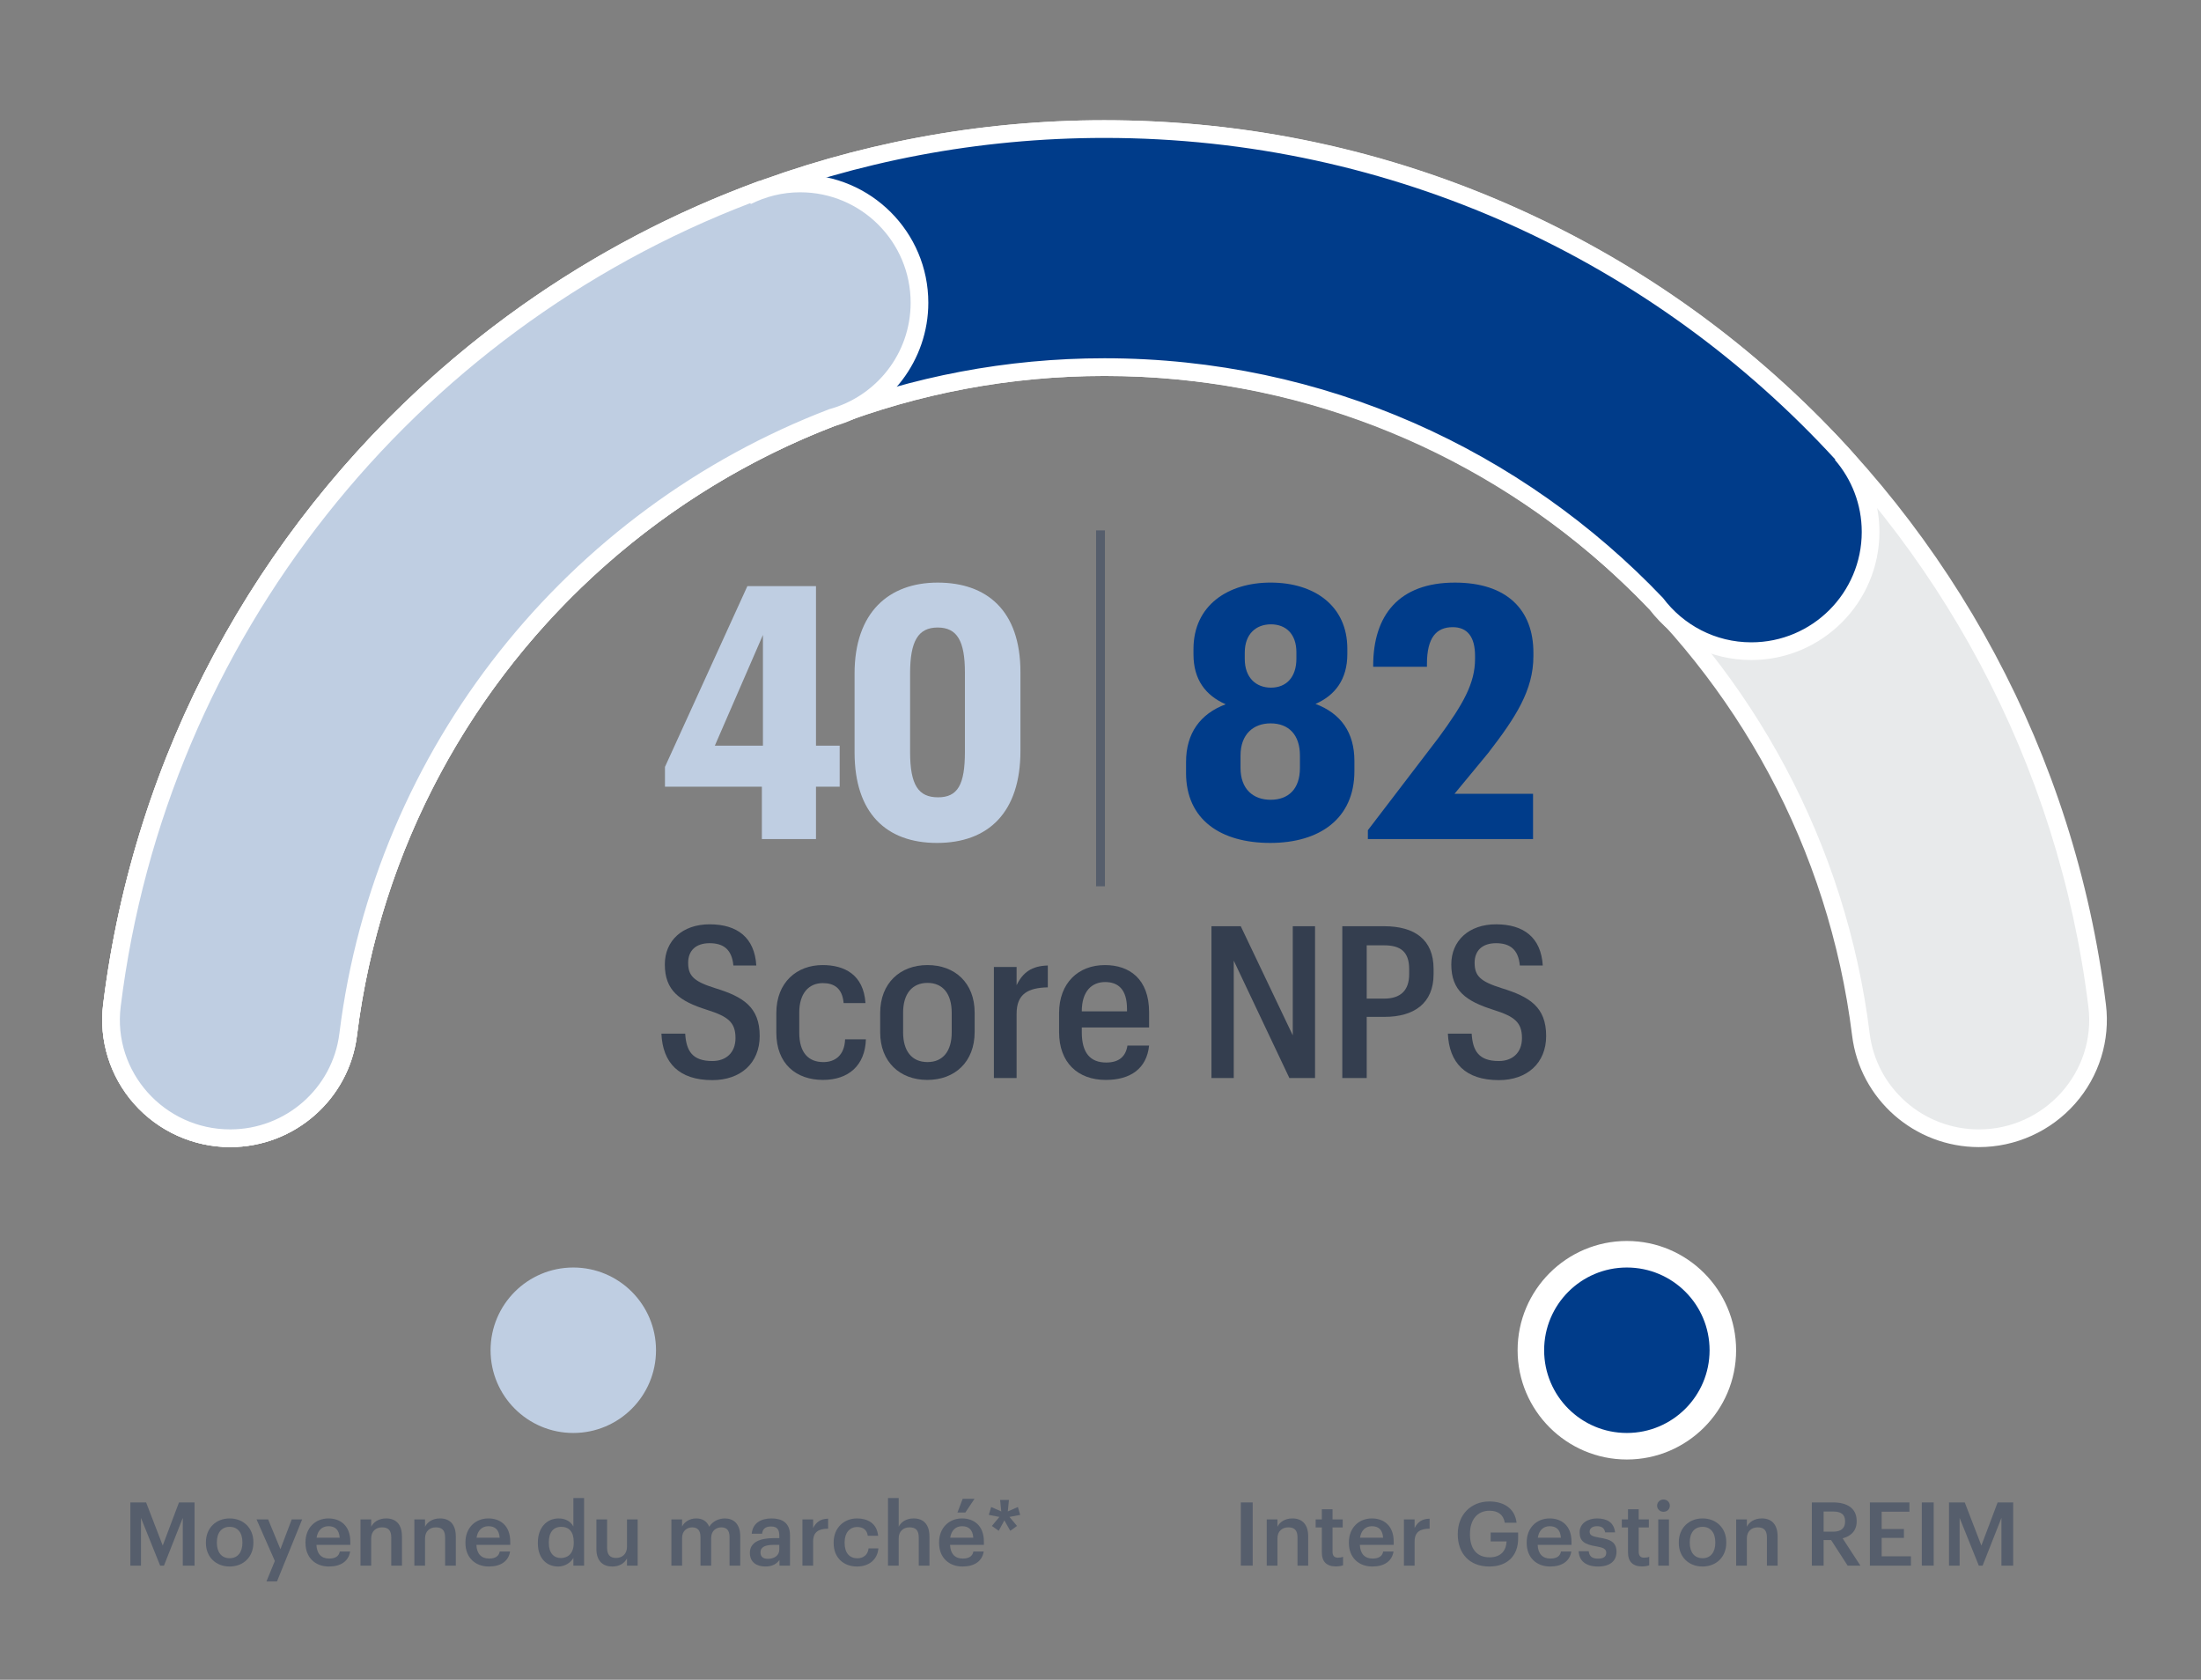 <?xml version="1.0" encoding="UTF-8"?><svg id="graph" xmlns="http://www.w3.org/2000/svg" viewBox="0 0 248.882 189.921"><rect x="0" y="0" width="248.882" height="189.921" fill="#808080" stroke="none"/><defs><style>.cls-1{fill:#565e6c;}.cls-2{fill:#e8eaeb;}.cls-3{fill:#fff;}.cls-4{fill:#003c8a;}.cls-5{fill:#bfcee2;}.cls-6{fill:#343e4f;}</style></defs><path class="cls-2" d="M223.765,128.695c-6.775,0-12.511-5.04-13.34-11.723-5.339-43.022-42.107-75.465-85.527-75.465S44.709,73.951,39.37,116.972c-.829,6.683-6.564,11.723-13.34,11.723-3.87,0-7.561-1.664-10.126-4.564-2.53-2.861-3.715-6.664-3.25-10.433C19.629,57.2,67.883,14.594,124.897,14.594s105.269,42.605,112.242,99.103c.466,3.768-.719,7.57-3.249,10.432-2.564,2.901-6.256,4.565-10.126,4.565Z"/><path class="cls-3" d="M124.897,15.594c57.213,0,104.416,42.861,111.25,98.225.912,7.386-4.941,13.876-12.383,13.876h0c-6.257,0-11.577-4.637-12.347-10.846-5.34-43.034-42.04-76.342-86.52-76.342S43.717,73.815,38.377,116.849c-.77,6.209-6.091,10.846-12.347,10.846-7.442,0-13.295-6.49-12.383-13.876C20.482,58.455,67.684,15.594,124.897,15.594M124.897,13.594c-57.518,0-106.199,42.982-113.235,99.98-.5,4.053.773,8.142,3.493,11.218,2.755,3.116,6.719,4.903,10.875,4.903,7.279,0,13.441-5.417,14.332-12.6,5.276-42.522,41.619-74.588,84.535-74.588s79.259,32.066,84.535,74.588c.891,7.183,7.053,12.6,14.332,12.6,4.157,0,8.12-1.787,10.875-4.903,2.72-3.077,3.993-7.165,3.493-11.218-7.036-56.998-55.717-99.98-113.235-99.98h0Z"/><path class="cls-4" d="M26.03,128.695c-3.871,0-7.561-1.664-10.127-4.565-2.529-2.861-3.714-6.664-3.248-10.432C19.629,57.2,67.883,14.594,124.897,14.594c31.602,0,61.99,13.37,83.37,36.682l.694.758-.097.084c1.719,2.317,2.655,5.129,2.655,8.02,0,7.436-6.051,13.487-13.487,13.487-4.255,0-8.169-1.954-10.749-5.364-16.44-17.253-38.594-26.753-62.387-26.753-43.42,0-80.189,32.443-85.527,75.465-.829,6.683-6.564,11.723-13.34,11.723Z"/><path class="cls-3" d="M124.897,15.594c32.708,0,62.14,14.013,82.633,36.357-.014.013-.03.028-.045.041,1.887,2.187,3.035,5.029,3.035,8.145,0,6.896-5.591,12.487-12.487,12.487-4.089,0-7.707-1.974-9.985-5.012-15.882-16.689-38.294-27.105-63.151-27.105-44.48,0-81.18,33.308-86.52,76.342-.77,6.209-6.091,10.846-12.347,10.846-7.442,0-13.295-6.49-12.383-13.876C20.482,58.455,67.684,15.594,124.897,15.594M124.897,13.594c-57.518,0-106.199,42.982-113.235,99.98-.5,4.053.773,8.142,3.493,11.218,2.755,3.116,6.719,4.903,10.875,4.903,7.279,0,13.441-5.417,14.332-12.6,5.276-42.522,41.618-74.588,84.535-74.588,23.498,0,45.379,9.376,61.624,26.403,2.771,3.633,6.959,5.714,11.512,5.714,7.988,0,14.487-6.499,14.487-14.487,0-2.809-.823-5.549-2.346-7.888l.142-.129-1.312-1.52c-10.586-11.543-23.166-20.637-37.389-27.03-14.726-6.619-30.444-9.975-46.717-9.975h0Z"/><path class="cls-6" d="M74.792,116.867h2.688c.12,1.969.816,3.097,3.072,3.097,1.536,0,2.616-.936,2.616-2.593,0-1.8-.864-2.448-3.216-3.192-3.12-.983-4.776-2.184-4.776-5.136,0-2.688,1.992-4.537,5.064-4.537,3.144,0,5.088,1.513,5.28,4.657h-2.593c-.168-1.824-1.128-2.521-2.688-2.521-1.56,0-2.425.84-2.425,2.208,0,1.464.601,2.112,3.072,2.88,3.12.961,5.017,2.112,5.017,5.401,0,3.072-2.16,4.992-5.353,4.992-3.792,0-5.616-1.969-5.761-5.257Z"/><path class="cls-6" d="M87.785,116.746v-2.208c0-3.481,2.328-5.425,5.232-5.425,2.473,0,4.633,1.08,4.849,4.297h-2.472c-.144-1.704-1.105-2.256-2.353-2.256-1.584,0-2.664,1.151-2.664,3.336v2.256c0,2.305,1.056,3.337,2.736,3.337,1.272,0,2.376-.721,2.448-2.568h2.352c-.096,2.976-1.992,4.584-4.848,4.584-3.049,0-5.281-1.824-5.281-5.353Z"/><path class="cls-6" d="M99.528,116.723v-2.185c0-3.384,2.257-5.425,5.353-5.425s5.329,2.017,5.329,5.377v2.185c0,3.408-2.257,5.424-5.353,5.424-3.12,0-5.329-2.064-5.329-5.376ZM107.617,116.723v-2.208c0-2.161-1.008-3.385-2.736-3.385-1.728,0-2.76,1.224-2.76,3.36v2.232c0,2.112.984,3.36,2.76,3.36,1.753,0,2.736-1.248,2.736-3.36Z"/><path class="cls-6" d="M112.386,109.33h2.568v2.063c.695-1.44,1.704-2.184,3.528-2.231v2.472c-2.209.048-3.528.72-3.528,2.977v7.272h-2.568v-12.553Z"/><path class="cls-6" d="M119.758,116.699v-2.16c0-3.384,2.16-5.425,5.185-5.425,2.761,0,4.993,1.56,4.993,5.329v1.728h-7.609v.553c0,2.352.984,3.408,2.761,3.408,1.44,0,2.208-.672,2.4-1.92h2.448c-.265,2.592-2.089,3.888-4.896,3.888-3.169,0-5.281-1.968-5.281-5.4ZM122.326,114.346h5.112v-.264c0-2.208-.983-3.048-2.472-3.048s-2.641,1.008-2.641,3.312Z"/><path class="cls-6" d="M136.989,104.722h3.312l5.881,12.337v-12.337h2.519v17.161h-2.904l-6.288-13.273v13.273h-2.521v-17.161Z"/><path class="cls-6" d="M151.783,104.722h4.729c3.456,0,5.593,1.512,5.593,4.824v.6c0,3.288-2.208,4.825-5.545,4.825h-2.016v6.912h-2.761v-17.161ZM156.512,112.907c1.872,0,2.832-.936,2.832-2.761v-.576c0-1.992-1.008-2.688-2.832-2.688h-1.968v6.024h1.968Z"/><path class="cls-6" d="M163.723,116.867h2.688c.12,1.969.816,3.097,3.072,3.097,1.536,0,2.616-.936,2.616-2.593,0-1.8-.864-2.448-3.216-3.192-3.12-.983-4.776-2.184-4.776-5.136,0-2.688,1.992-4.537,5.064-4.537,3.144,0,5.088,1.513,5.28,4.657h-2.593c-.168-1.824-1.128-2.521-2.688-2.521-1.56,0-2.425.84-2.425,2.208,0,1.464.601,2.112,3.072,2.88,3.12.961,5.017,2.112,5.017,5.401,0,3.072-2.16,4.992-5.353,4.992-3.792,0-5.616-1.969-5.761-5.257Z"/><path class="cls-4" d="M134.115,87.387v-1.24c0-3.239,1.6-5.439,4.479-6.519-2.28-1-3.64-2.8-3.64-5.64v-.6c0-4.959,3.919-7.519,8.719-7.519,4.919,0,8.679,2.6,8.679,7.479v.601c0,2.879-1.4,4.679-3.6,5.639,2.879,1.08,4.399,3.239,4.399,6.439v1.16c0,5.359-3.92,8.118-9.519,8.118-5.56,0-9.519-2.599-9.519-7.918ZM146.993,86.826v-1.399c0-2.359-1.28-3.64-3.319-3.64-1.92,0-3.399,1.2-3.399,3.64v1.399c0,2.4,1.44,3.6,3.399,3.6,1.999,0,3.319-1.199,3.319-3.6ZM146.593,74.469v-.72c0-2.08-1.199-3.16-2.879-3.16s-2.96,1.08-2.96,3.2v.72c0,2.119,1.28,3.239,2.96,3.239,1.72,0,2.879-1.16,2.879-3.279Z"/><path class="cls-4" d="M154.675,93.866l8.039-10.518c2.72-3.72,4.079-6.079,4.079-8.839v-.36c0-2.159-.88-3.239-2.519-3.239-1.84,0-2.92,1.16-2.92,4.159v.32h-6.078v-.12c0-5.719,2.919-9.398,9.238-9.398,5.879,0,8.878,3.079,8.878,7.919v.399c0,3.84-1.999,6.919-5.119,10.958l-3.799,4.6h8.878v5.119h-18.677v-1Z"/><path class="cls-5" d="M86.15,88.947h-10.958v-2.239l9.318-20.436h7.759v18.036h2.679v4.64h-2.679v5.919h-6.119v-5.919ZM86.271,84.307v-12.518l-5.439,12.518h5.439Z"/><path class="cls-5" d="M96.632,85.067v-8.918c0-6.919,3.879-10.278,9.398-10.278s9.358,3.119,9.358,10.118v8.919c0,6.919-3.6,10.398-9.438,10.398-5.719,0-9.318-3.359-9.318-10.238ZM109.109,84.988v-8.959c0-3.56-.88-5.079-3.079-5.079s-3.12,1.52-3.12,5.199v8.879c0,3.759.96,5.119,3.16,5.119,2.239,0,3.039-1.44,3.039-5.159Z"/><path class="cls-1" d="M140.31,169.869h1.34v7.146h-1.34v-7.146Z"/><path class="cls-1" d="M143.24,171.788h1.209v.83c.25-.51.83-.94,1.69-.94,1.049,0,1.789.609,1.789,2.049v3.288h-1.21v-3.179c0-.789-.319-1.148-1.039-1.148-.68,0-1.23.419-1.23,1.249v3.078h-1.209v-5.228Z"/><path class="cls-1" d="M149.469,175.557v-2.858h-.7v-.91h.7v-1.149h1.209v1.149h1.149v.91h-1.149v2.748c0,.46.22.67.6.67.24,0,.42-.03.59-.1v.959c-.19.07-.45.13-.819.13-1.04,0-1.579-.56-1.579-1.549Z"/><path class="cls-1" d="M152.529,174.457v-.08c0-1.619,1.109-2.698,2.599-2.698,1.299,0,2.469.769,2.469,2.639v.35h-3.828c.04.989.539,1.549,1.438,1.549.731,0,1.11-.29,1.2-.8h1.169c-.17,1.1-1.06,1.699-2.398,1.699-1.539,0-2.648-1.009-2.648-2.658ZM156.397,173.858c-.06-.899-.519-1.3-1.269-1.3-.731,0-1.22.49-1.34,1.3h2.608Z"/><path class="cls-1" d="M158.75,171.788h1.209v.98c.33-.659.819-1.049,1.699-1.059v1.129c-1.06.01-1.699.35-1.699,1.459v2.719h-1.209v-5.228Z"/><path class="cls-1" d="M164.841,173.488v-.08c0-2.129,1.478-3.647,3.567-3.647,1.529,0,2.889.699,3.079,2.408h-1.33c-.159-.949-.799-1.359-1.728-1.359-1.399,0-2.209,1.04-2.209,2.609v.08c0,1.528.71,2.578,2.209,2.578,1.339,0,1.889-.81,1.929-1.799h-1.799v-1h3.108v.66c0,1.978-1.239,3.178-3.259,3.178-2.288,0-3.567-1.519-3.567-3.628Z"/><path class="cls-1" d="M172.634,174.457v-.08c0-1.619,1.109-2.698,2.599-2.698,1.299,0,2.468.769,2.468,2.639v.35h-3.827c.04.989.539,1.549,1.438,1.549.731,0,1.109-.29,1.2-.8h1.169c-.17,1.1-1.06,1.699-2.398,1.699-1.539,0-2.648-1.009-2.648-2.658ZM176.501,173.858c-.06-.899-.519-1.3-1.269-1.3-.73,0-1.22.49-1.34,1.3h2.608Z"/><path class="cls-1" d="M178.509,175.387h1.14c.06.529.33.839,1.04.839.649,0,.94-.23.94-.669,0-.43-.351-.59-1.12-.72-1.379-.22-1.889-.609-1.889-1.589,0-1.05.98-1.569,1.959-1.569,1.069,0,1.919.399,2.049,1.579h-1.119c-.101-.479-.37-.7-.93-.7-.519,0-.829.25-.829.62,0,.38.249.529,1.079.67,1.23.19,1.959.489,1.959,1.599,0,1.06-.75,1.669-2.089,1.669-1.35,0-2.139-.619-2.189-1.728Z"/><path class="cls-1" d="M184.09,175.557v-2.858h-.7v-.91h.7v-1.149h1.209v1.149h1.149v.91h-1.149v2.748c0,.46.22.67.6.67.24,0,.42-.03.59-.1v.959c-.19.07-.45.13-.819.13-1.04,0-1.579-.56-1.579-1.549Z"/><path class="cls-1" d="M187.382,170.24c0-.399.319-.699.719-.699.4,0,.72.3.72.699,0,.39-.319.69-.72.69-.399,0-.719-.3-.719-.69ZM187.512,171.788h1.209v5.228h-1.209v-5.228Z"/><path class="cls-1" d="M189.834,174.457v-.08c0-1.619,1.149-2.698,2.688-2.698,1.529,0,2.679,1.069,2.679,2.668v.08c0,1.63-1.149,2.688-2.689,2.688-1.539,0-2.678-1.069-2.678-2.658ZM193.961,174.438v-.07c0-1.079-.539-1.739-1.438-1.739s-1.449.649-1.449,1.73v.08c0,1.069.529,1.738,1.449,1.738.899,0,1.438-.669,1.438-1.738Z"/><path class="cls-1" d="M196.32,171.788h1.209v.83c.25-.51.83-.94,1.69-.94,1.049,0,1.789.609,1.789,2.049v3.288h-1.21v-3.179c0-.789-.319-1.148-1.039-1.148-.68,0-1.23.419-1.23,1.249v3.078h-1.209v-5.228Z"/><path class="cls-1" d="M204.88,169.869h2.398c1.569,0,2.669.64,2.669,2.1v.04c0,1.119-.699,1.688-1.589,1.919l2.009,3.088h-1.44l-1.869-2.889h-.85v2.889h-1.329v-7.146ZM207.278,173.178c.89,0,1.359-.38,1.359-1.14v-.04c0-.819-.51-1.099-1.359-1.099h-1.069v2.278h1.069Z"/><path class="cls-1" d="M211.443,169.869h4.468v1.05h-3.139v1.959h2.519v.999h-2.519v2.089h3.309v1.05h-4.638v-7.146Z"/><path class="cls-1" d="M217.314,169.869h1.34v7.146h-1.34v-7.146Z"/><path class="cls-1" d="M220.389,169.869h1.779l1.879,4.878,1.839-4.878h1.759v7.146h-1.329v-5.397l-2.129,5.397h-.43l-2.169-5.397v5.397h-1.199v-7.146Z"/><path class="cls-1" d="M14.742,169.869h1.779l1.879,4.878,1.839-4.878h1.759v7.146h-1.329v-5.397l-2.129,5.397h-.43l-2.169-5.397v5.397h-1.199v-7.146Z"/><path class="cls-1" d="M23.284,174.457v-.08c0-1.619,1.149-2.698,2.688-2.698,1.529,0,2.679,1.069,2.679,2.668v.08c0,1.63-1.149,2.688-2.689,2.688-1.539,0-2.678-1.069-2.678-2.658ZM27.411,174.438v-.07c0-1.079-.539-1.739-1.438-1.739s-1.449.649-1.449,1.73v.08c0,1.069.529,1.738,1.449,1.738.899,0,1.438-.669,1.438-1.738Z"/><path class="cls-1" d="M31.078,176.487l-2.069-4.698h1.31l1.39,3.368,1.279-3.368h1.179l-2.849,7.017h-1.19l.95-2.318Z"/><path class="cls-1" d="M34.543,174.457v-.08c0-1.619,1.109-2.698,2.599-2.698,1.299,0,2.469.769,2.469,2.639v.35h-3.828c.04.989.539,1.549,1.438,1.549.731,0,1.11-.29,1.2-.8h1.169c-.17,1.1-1.06,1.699-2.398,1.699-1.539,0-2.648-1.009-2.648-2.658ZM38.41,173.858c-.06-.899-.519-1.3-1.269-1.3-.731,0-1.22.49-1.34,1.3h2.608Z"/><path class="cls-1" d="M40.765,171.788h1.209v.83c.25-.51.83-.94,1.69-.94,1.049,0,1.789.609,1.789,2.049v3.288h-1.21v-3.179c0-.789-.319-1.148-1.039-1.148-.68,0-1.23.419-1.23,1.249v3.078h-1.209v-5.228Z"/><path class="cls-1" d="M46.854,171.788h1.209v.83c.25-.51.83-.94,1.69-.94,1.049,0,1.789.609,1.789,2.049v3.288h-1.21v-3.179c0-.789-.319-1.148-1.039-1.148-.68,0-1.23.419-1.23,1.249v3.078h-1.209v-5.228Z"/><path class="cls-1" d="M52.63,174.457v-.08c0-1.619,1.109-2.698,2.599-2.698,1.299,0,2.468.769,2.468,2.639v.35h-3.827c.04.989.539,1.549,1.438,1.549.731,0,1.109-.29,1.2-.8h1.169c-.17,1.1-1.06,1.699-2.398,1.699-1.539,0-2.648-1.009-2.648-2.658ZM56.497,173.858c-.06-.899-.519-1.3-1.269-1.3-.73,0-1.22.49-1.34,1.3h2.608Z"/><path class="cls-1" d="M60.819,174.488v-.08c0-1.669.989-2.728,2.349-2.728.85,0,1.379.39,1.669.909v-3.218h1.209v7.646h-1.209v-.88c-.279.52-.949.98-1.719.98-1.31,0-2.299-.929-2.299-2.628ZM64.877,174.427v-.08c0-1.149-.529-1.719-1.409-1.719-.89,0-1.409.62-1.409,1.749v.08c0,1.149.58,1.699,1.359,1.699.84,0,1.459-.56,1.459-1.73Z"/><path class="cls-1" d="M67.439,175.137v-3.349h1.209v3.209c0,.789.33,1.149,1.029,1.149.649,0,1.22-.42,1.22-1.25v-3.108h1.209v5.228h-1.209v-.819c-.26.51-.81.919-1.659.919-1.029,0-1.799-.589-1.799-1.978Z"/><path class="cls-1" d="M75.919,171.788h1.209v.8c.25-.489.819-.909,1.59-.909.679,0,1.219.29,1.478.94.4-.649,1.119-.94,1.77-.94.959,0,1.738.59,1.738,2.028v3.309h-1.209v-3.228c0-.769-.33-1.099-.93-1.099s-1.149.399-1.149,1.199v3.128h-1.209v-3.228c0-.769-.34-1.099-.93-1.099-.6,0-1.149.399-1.149,1.199v3.128h-1.209v-5.228Z"/><path class="cls-1" d="M84.794,175.567c0-1.22,1.18-1.659,2.679-1.659h.649v-.27c0-.7-.24-1.05-.949-1.05-.63,0-.94.3-1,.819h-1.169c.1-1.219,1.069-1.728,2.238-1.728,1.17,0,2.089.479,2.089,1.909v3.428h-1.19v-.64c-.339.45-.799.739-1.599.739-.96,0-1.749-.459-1.749-1.549ZM88.122,175.187v-.519h-.62c-.919,0-1.509.21-1.509.85,0,.44.24.73.84.73.739,0,1.289-.39,1.289-1.06Z"/><path class="cls-1" d="M90.735,171.788h1.209v.98c.33-.659.819-1.049,1.699-1.059v1.129c-1.06.01-1.699.35-1.699,1.459v2.719h-1.209v-5.228Z"/><path class="cls-1" d="M94.267,174.467v-.08c0-1.659,1.179-2.708,2.639-2.708,1.159,0,2.248.519,2.389,1.959h-1.17c-.1-.7-.56-.989-1.199-.989-.829,0-1.419.64-1.419,1.719v.08c0,1.139.56,1.739,1.449,1.739.64,0,1.19-.38,1.259-1.12h1.109c-.09,1.199-.999,2.049-2.418,2.049-1.5,0-2.639-.98-2.639-2.648Z"/><path class="cls-1" d="M100.412,169.37h1.209v3.248c.25-.51.83-.94,1.69-.94,1.049,0,1.789.609,1.789,2.049v3.288h-1.21v-3.179c0-.789-.319-1.148-1.039-1.148-.68,0-1.23.419-1.23,1.249v3.078h-1.209v-7.646Z"/><path class="cls-1" d="M106.189,174.457v-.08c0-1.619,1.109-2.698,2.599-2.698,1.299,0,2.468.769,2.468,2.639v.35h-3.827c.04.989.539,1.549,1.438,1.549.731,0,1.109-.29,1.2-.8h1.169c-.17,1.1-1.06,1.699-2.398,1.699-1.539,0-2.648-1.009-2.648-2.658ZM110.056,173.858c-.06-.899-.519-1.3-1.269-1.3-.73,0-1.22.49-1.34,1.3h2.608ZM108.856,169.46h1.34l-1.04,1.549h-.89l.59-1.549Z"/><path class="cls-1" d="M112.158,172.529l.85-1.02-1.199-.231.27-.889,1.14.499-.13-1.299h.999l-.13,1.299,1.14-.499.26.889-1.209.231.849,1.02-.759.55-.67-1.18-.64,1.18-.769-.55Z"/><path class="cls-4" d="M183.961,163.517c-5.985,0-10.854-4.869-10.854-10.854s4.869-10.854,10.854-10.854,10.854,4.869,10.854,10.854-4.869,10.854-10.854,10.854Z"/><path class="cls-3" d="M183.96,143.309c5.166,0,9.354,4.188,9.354,9.354s-4.188,9.354-9.354,9.354-9.354-4.188-9.354-9.354,4.188-9.354,9.354-9.354M183.96,140.309c-6.812,0-12.354,5.542-12.354,12.354s5.542,12.354,12.354,12.354,12.354-5.542,12.354-12.354-5.542-12.354-12.354-12.354h0Z"/><circle class="cls-5" cx="64.826" cy="152.663" r="9.354"/><path class="cls-5" d="M26.03,128.695c-3.871,0-7.561-1.664-10.127-4.565-2.529-2.861-3.714-6.664-3.248-10.433,5.128-41.549,32.654-76.673,71.836-91.665l.862-.33.025.053c1.628-.673,3.341-1.013,5.106-1.013,7.436,0,13.487,6.051,13.487,13.487,0,6.061-4.089,11.408-9.944,13.002-29.754,11.388-50.733,38.123-54.657,69.741-.829,6.683-6.564,11.723-13.34,11.723Z"/><path class="cls-3" d="M90.485,21.741c6.896,0,12.487,5.591,12.487,12.487,0,5.759-3.904,10.595-9.207,12.037-29.533,11.298-51.365,38.166-55.388,70.583-.77,6.209-6.091,10.846-12.347,10.846-7.442,0-13.295-6.49-12.383-13.876,5.149-41.709,33.211-76.317,71.201-90.854l.051.107c1.682-.844,3.575-1.33,5.585-1.33M90.485,19.741c-1.578,0-3.118.253-4.597.754l-.028-.058-1.726.66c-19.136,7.322-36,19.724-48.77,35.864-12.955,16.374-21.151,35.951-23.702,56.613-.5,4.053.773,8.142,3.493,11.218,2.755,3.116,6.719,4.903,10.875,4.903,7.279,0,13.441-5.417,14.332-12.6,1.912-15.409,8.036-30.007,17.71-42.215,9.515-12.009,22.072-21.244,36.318-26.712,6.236-1.744,10.581-7.461,10.581-13.939,0-7.988-6.499-14.487-14.487-14.487h0Z"/><rect class="cls-1" x="123.941" y="59.969" width="1" height="40.237"/></svg>
